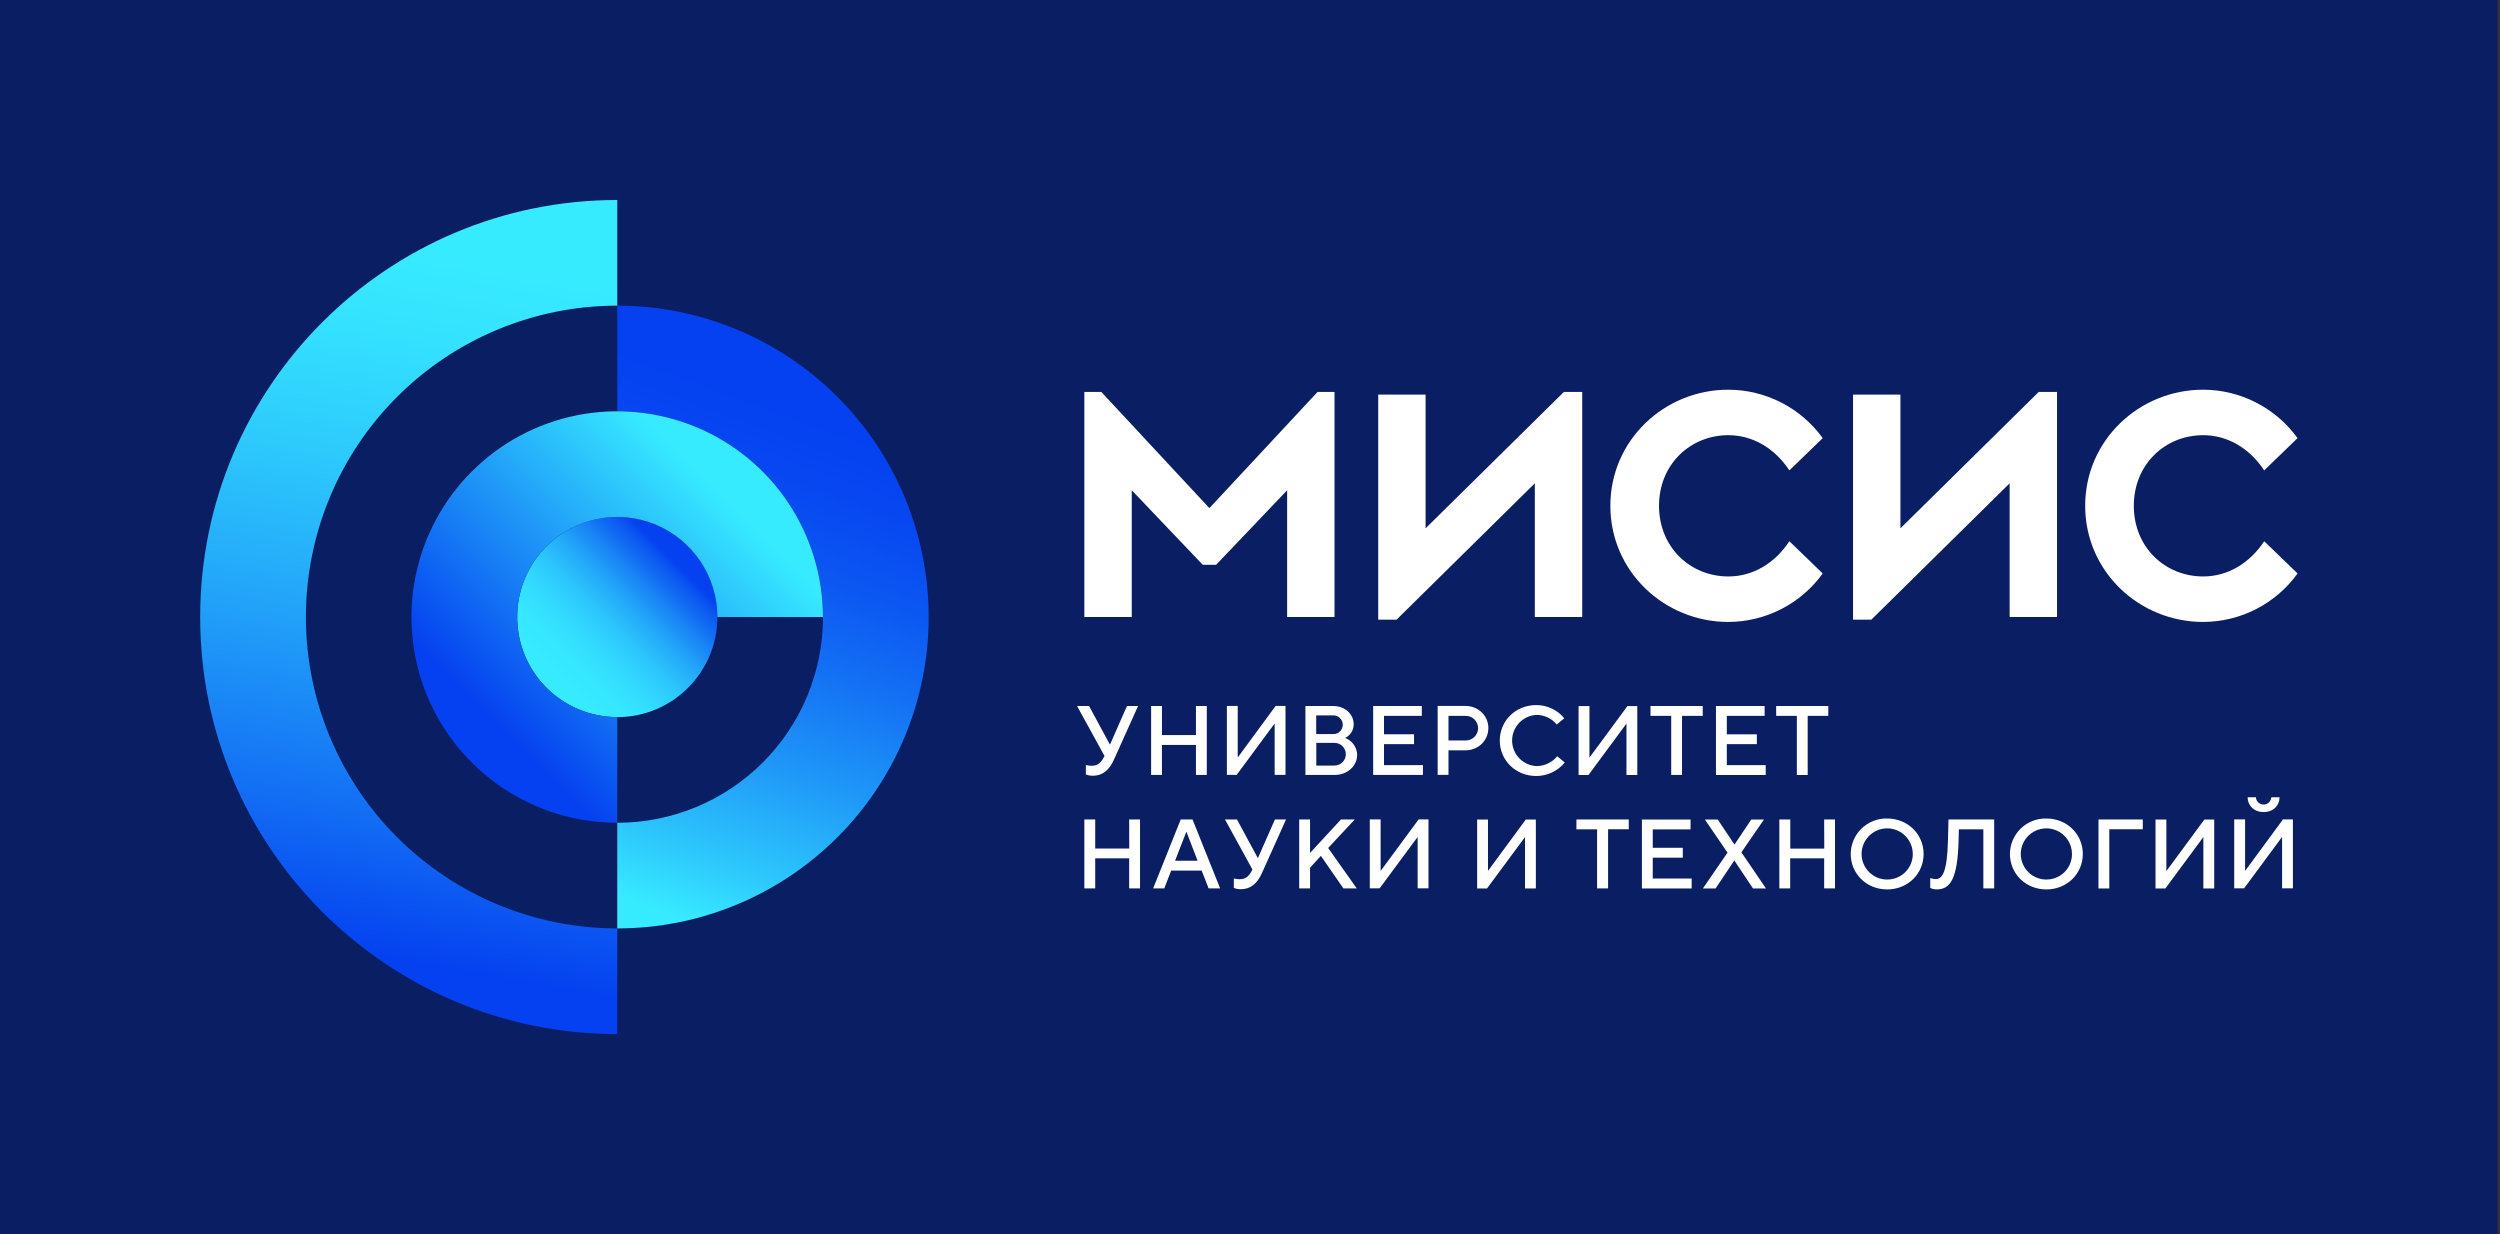 <svg width="642" height="317" viewBox="0 0 642 317" fill="none" xmlns="http://www.w3.org/2000/svg">
<rect x="0" y="0" width="642" height="317" fill="#333333" stroke="none"/>
<g clip-path="url(#clip0_5993_413)">
<path d="M641.425 0H0V317H641.425V0Z" fill="#0A1E64"/>
<path d="M158.518 238.418C137.31 238.418 116.971 229.993 101.975 214.997C86.979 200.001 78.554 179.662 78.554 158.454C78.554 137.246 86.979 116.907 101.975 101.911C116.971 86.915 137.31 78.49 158.518 78.49V51.359C99.385 51.359 51.406 99.303 51.406 158.454C51.406 217.604 99.356 265.549 158.501 265.549L158.518 238.418Z" fill="url(#paint0_linear_5993_413)"/>
<path d="M158.517 184.155C172.712 184.155 184.22 172.648 184.22 158.453C184.22 144.258 172.712 132.75 158.517 132.75C144.322 132.75 132.814 144.258 132.814 158.453C132.814 172.648 144.322 184.155 158.517 184.155Z" fill="url(#paint1_linear_5993_413)"/>
<path d="M158.518 78.492V105.623C172.53 105.623 185.968 111.189 195.876 121.097C205.785 131.006 211.351 144.444 211.351 158.456C211.351 172.468 205.785 185.907 195.876 195.815C185.968 205.723 172.53 211.289 158.518 211.289V238.42C179.725 238.42 200.064 229.995 215.061 214.999C230.057 200.003 238.482 179.664 238.482 158.456C238.482 137.248 230.057 116.909 215.061 101.913C200.064 86.917 179.725 78.492 158.518 78.492V78.492Z" fill="url(#paint2_linear_5993_413)"/>
<path d="M158.517 184.157C153.433 184.157 148.464 182.65 144.237 179.825C140.01 177.001 136.716 172.987 134.77 168.29C132.825 163.594 132.316 158.426 133.308 153.44C134.299 148.454 136.747 143.874 140.342 140.28C143.937 136.685 148.516 134.237 153.502 133.246C158.488 132.254 163.656 132.763 168.353 134.708C173.049 136.654 177.063 139.948 179.888 144.175C182.712 148.402 184.219 153.371 184.219 158.454H211.333C211.333 148.005 208.234 137.79 202.429 129.102C196.623 120.413 188.372 113.642 178.718 109.643C169.064 105.644 158.441 104.598 148.192 106.636C137.943 108.675 128.529 113.707 121.141 121.096C113.752 128.485 108.72 137.899 106.681 148.147C104.643 158.396 105.689 169.019 109.688 178.673C113.687 188.327 120.458 196.578 129.147 202.384C137.835 208.189 148.05 211.288 158.499 211.288L158.517 184.157Z" fill="url(#paint3_linear_5993_413)"/>
<path d="M310.574 130.489L282.827 100.657H278.463V158.454H290.635V125.897L308.872 145.043H312.299L330.537 125.897V158.454H342.703V100.657H338.344L310.574 130.489ZM366.092 135.67V101.337H353.926V159.128H358.638L394.142 124.115V158.454H406.314V100.657H401.602L366.092 135.67ZM443.851 111.755C450.174 111.755 455.806 115.182 459.507 120.796L468.075 112.514C465.305 108.675 461.665 105.547 457.454 103.385C453.243 101.223 448.579 100.088 443.846 100.074C427.401 100.074 413.539 113.04 413.539 129.895C413.539 146.75 427.401 159.716 443.846 159.716C448.58 159.701 453.243 158.565 457.454 156.402C461.666 154.239 465.305 151.11 468.075 147.27L459.507 138.988C455.806 144.608 450.174 148.035 443.851 148.035C434.027 148.035 426.036 140.507 426.036 129.895C426.036 119.283 434.027 111.755 443.851 111.755ZM488.026 135.67V101.337H475.86V159.128H480.566L516.076 124.115V158.454H528.242V100.657H523.535L488.026 135.67ZM565.779 148.035C555.955 148.035 547.964 140.507 547.964 129.895C547.964 119.283 555.961 111.755 565.779 111.755C572.102 111.755 577.739 115.182 581.441 120.796L590.008 112.514C587.239 108.675 583.6 105.546 579.388 103.384C575.177 101.221 570.513 100.087 565.779 100.074C549.335 100.074 535.473 113.04 535.473 129.895C535.473 146.75 549.335 159.716 565.779 159.716C570.515 159.704 575.182 158.569 579.395 156.406C583.608 154.243 587.249 151.112 590.02 147.27L581.452 138.988C577.739 144.608 572.102 148.035 565.779 148.035V148.035Z" fill="white"/>
<path d="M408.245 194.457H408.171V181.32H405.383V199.026H407.914L417.623 185.889H417.675V199.026H420.456V181.32H417.926L408.245 194.457ZM423.849 183.833H429.167V199.009H431.948V183.833H437.26V181.302H423.849V183.833ZM394.502 196.73C392.827 196.631 391.253 195.896 390.102 194.675C388.951 193.454 388.31 191.839 388.31 190.161C388.31 188.483 388.951 186.869 390.102 185.648C391.253 184.427 392.827 183.692 394.502 183.593C395.508 183.579 396.503 183.793 397.414 184.218C398.325 184.643 399.128 185.269 399.763 186.049L401.711 184.455C400.837 183.389 399.737 182.532 398.49 181.945C397.243 181.358 395.881 181.056 394.502 181.063C389.191 181.063 385.141 185.112 385.141 190.173C385.141 195.233 389.191 199.277 394.502 199.277C395.905 199.277 397.29 198.967 398.559 198.367C399.827 197.768 400.946 196.894 401.836 195.81L399.889 194.2C399.239 194.999 398.417 195.642 397.484 196.08C396.552 196.518 395.533 196.74 394.502 196.73V196.73ZM345.427 189.499C346.093 189.186 346.655 188.687 347.045 188.063C347.435 187.439 347.637 186.716 347.626 185.98C347.626 183.45 345.473 181.302 342.315 181.302H335.232V199.009H342.703C346.13 199.009 348.523 196.604 348.523 193.823C348.492 192.877 348.182 191.961 347.631 191.191C347.08 190.422 346.313 189.833 345.427 189.499V189.499ZM338.002 183.707H342.303C342.628 183.691 342.953 183.742 343.259 183.855C343.564 183.969 343.843 184.143 344.079 184.368C344.314 184.592 344.502 184.862 344.63 185.162C344.759 185.461 344.825 185.783 344.825 186.109C344.825 186.435 344.759 186.757 344.63 187.056C344.502 187.355 344.314 187.626 344.079 187.85C343.843 188.075 343.564 188.249 343.259 188.363C342.953 188.476 342.628 188.527 342.303 188.511H338.002V183.707ZM342.703 196.604H338.025V190.773H342.703C343.474 190.773 344.213 191.079 344.759 191.624C345.304 192.169 345.61 192.909 345.61 193.68C345.61 194.451 345.304 195.19 344.759 195.736C344.213 196.281 343.474 196.587 342.703 196.587V196.604ZM382.217 186.991C382.217 183.833 379.686 181.28 376.271 181.28H369.188V198.986H371.97V192.686H376.271C379.675 192.686 382.205 190.156 382.205 186.991H382.217ZM376.271 190.156H371.97V183.833H376.271C376.697 183.815 377.123 183.883 377.522 184.034C377.922 184.184 378.286 184.414 378.594 184.71C378.903 185.005 379.148 185.36 379.315 185.752C379.483 186.145 379.569 186.567 379.569 186.994C379.569 187.421 379.483 187.844 379.315 188.236C379.148 188.629 378.903 188.983 378.594 189.279C378.286 189.574 377.922 189.804 377.522 189.955C377.123 190.105 376.697 190.174 376.271 190.156V190.156ZM365.418 196.478H355.411V191.092H363.128V188.562H355.411V183.833H365.121V181.302H352.63V199.009H365.401L365.418 196.478ZM327.281 185.855H327.333V198.992H330.114V181.285H327.584L317.925 194.422H317.846V181.285H315.064V198.992H317.571L327.281 185.855ZM283.53 194.331C282.844 195.719 282.01 196.656 280.32 196.656C279.824 196.652 279.33 196.584 278.852 196.456V198.883C279.429 199.113 280.047 199.224 280.668 199.209C283.147 199.209 284.843 197.769 286.06 195.085L292.257 181.302H289.401L285.055 191.189H285.015L279.674 181.302H276.59L283.65 194.154L283.53 194.331ZM298.38 191.292H307.119V199.009H309.901V181.302H307.119V188.762H298.391V181.302H295.61V199.009H298.391L298.38 191.292ZM453.436 196.484H443.446V191.098H451.157V188.568H443.446V183.838H453.156V181.308H440.659V199.015H453.436V196.484ZM461.432 199.015H464.214V183.833H469.503V181.302H456.12V183.833H461.432V199.015ZM347.901 210.438H344.359L336.42 219.034V210.432H333.638V228.139H336.42V222.827L339.202 219.788L344.988 228.139H348.415L341.075 217.766L347.901 210.438ZM323.043 220.325H322.998L317.657 210.438H314.573L321.627 223.289L321.53 223.466C320.844 224.854 320.01 225.791 318.314 225.791C317.818 225.786 317.325 225.719 316.846 225.591V228.019C317.425 228.249 318.045 228.36 318.668 228.344C321.147 228.344 322.843 226.905 324.06 224.22L330.257 210.438H327.401L323.043 220.325ZM581.287 208.542C583.817 208.542 585.388 206.828 585.388 204.743H583.263C583.236 205.248 583.016 205.724 582.649 206.072C582.282 206.42 581.795 206.613 581.29 206.613C580.784 206.613 580.297 206.42 579.93 206.072C579.563 205.724 579.343 205.248 579.316 204.743H577.192C577.192 206.817 578.757 208.536 581.287 208.536V208.542ZM289.99 217.897H281.251V210.432H278.463V228.139H281.251V220.422H289.972V228.139H292.76V210.432H289.972L289.99 217.897ZM303.212 210.438L296.13 228.144H298.985L300.756 223.575H308.598L310.369 228.144H313.333L306.245 210.438H303.212ZM301.756 221.045L304.64 213.619H304.686L307.542 221.045H301.756ZM586.273 210.421L576.609 223.558H576.535V210.421H573.747V228.127H576.278L585.988 214.99H586.039V228.127H588.821V210.421H586.273ZM354.623 223.558H354.543V210.421H351.762V228.127H354.292L364.002 214.99H364.053V228.127H366.835V210.421H364.305L354.623 223.558ZM525.506 210.192C524.29 210.163 523.081 210.378 521.949 210.822C520.817 211.267 519.785 211.933 518.914 212.781C518.042 213.63 517.349 214.643 516.875 215.763C516.4 216.883 516.154 218.086 516.15 219.303C516.15 224.363 520.194 228.407 525.506 228.407C530.818 228.407 534.868 224.363 534.868 219.303C534.868 214.242 530.818 210.192 525.506 210.192ZM525.506 225.877C524.205 225.877 522.932 225.491 521.85 224.767C520.768 224.044 519.925 223.016 519.427 221.813C518.929 220.611 518.799 219.288 519.053 218.011C519.308 216.734 519.935 215.562 520.856 214.642C521.776 213.722 522.949 213.096 524.226 212.843C525.503 212.589 526.826 212.721 528.028 213.219C529.23 213.718 530.258 214.563 530.98 215.645C531.702 216.728 532.087 218.001 532.086 219.303C532.09 220.167 531.922 221.023 531.593 221.822C531.263 222.62 530.778 223.346 530.166 223.956C529.554 224.566 528.827 225.048 528.027 225.375C527.227 225.702 526.37 225.866 525.506 225.86V225.877ZM484.622 210.192C483.406 210.163 482.197 210.378 481.065 210.822C479.932 211.267 478.901 211.933 478.029 212.781C477.158 213.63 476.465 214.643 475.99 215.763C475.516 216.883 475.269 218.086 475.266 219.303C475.266 224.363 479.31 228.407 484.622 228.407C489.934 228.407 493.983 224.363 493.983 219.303C493.983 214.242 489.934 210.192 484.622 210.192ZM484.622 225.877C483.321 225.876 482.05 225.489 480.969 224.766C479.888 224.043 479.045 223.015 478.548 221.813C478.05 220.612 477.92 219.29 478.174 218.014C478.428 216.738 479.054 215.566 479.973 214.646C480.892 213.726 482.063 213.099 483.339 212.844C484.614 212.59 485.937 212.719 487.139 213.215C488.341 213.711 489.369 214.553 490.093 215.633C490.817 216.714 491.205 217.985 491.207 219.285C491.214 220.151 491.047 221.01 490.718 221.811C490.389 222.612 489.904 223.34 489.291 223.952C488.679 224.563 487.95 225.047 487.148 225.375C486.347 225.702 485.488 225.867 484.622 225.86V225.877ZM538.883 228.161H541.665V212.963H550.267V210.432H538.894L538.883 228.161ZM556.407 223.592H556.321V210.455H553.539V228.161H556.064L565.774 215.024H565.825V228.161H568.607V210.455H566.077L556.407 223.592ZM500.238 215.75C500.032 224.22 498.718 225.74 497.073 225.74C496.6 225.732 496.131 225.647 495.685 225.488V228.019C496.196 228.267 496.757 228.396 497.325 228.396C500.643 228.396 502.717 226.111 502.968 215.75L503.042 212.968H509.325V228.144H512.107V210.438H500.375L500.238 215.75ZM404.823 212.968H410.135V228.144H412.957V212.963H418.269V210.432H404.835L404.823 212.968ZM382.159 223.592H382.114V210.455H379.332V228.161H381.862L391.572 215.024H391.624V228.161H394.405V210.455H391.824L382.159 223.592ZM452.985 210.455H449.723L445.445 216.852H445.394L441.121 210.455H437.809L443.623 218.954L437.3 228.161H440.562L445.342 220.999H445.394L450.174 228.161H453.51L447.187 218.874L452.985 210.455ZM424.426 220.245H432.143V217.715H424.426V212.985H434.136V210.455H421.644V228.161H434.416V225.614H424.426V220.245ZM468.469 217.915H459.742V210.432H456.937V228.139H459.719V220.422H468.446V228.139H471.228V210.432H468.446L468.469 217.915Z" fill="white"/>
</g>
<defs>
<linearGradient id="paint0_linear_5993_413" x1="96.335" y1="256.25" x2="133.249" y2="46.904" gradientUnits="userSpaceOnUse">
<stop offset="0.05" stop-color="#0541F0"/>
<stop offset="0.21" stop-color="#126CF4"/>
<stop offset="0.44" stop-color="#22A2F9"/>
<stop offset="0.64" stop-color="#2DCAFC"/>
<stop offset="0.8" stop-color="#34E2FE"/>
<stop offset="0.9" stop-color="#37EBFF"/>
</linearGradient>
<linearGradient id="paint1_linear_5993_413" x1="140.342" y1="176.627" x2="176.692" y2="140.278" gradientUnits="userSpaceOnUse">
<stop offset="0.06" stop-color="#37EBFF"/>
<stop offset="0.19" stop-color="#36E7FF"/>
<stop offset="0.32" stop-color="#32DAFE"/>
<stop offset="0.45" stop-color="#2CC6FC"/>
<stop offset="0.58" stop-color="#23A9F9"/>
<stop offset="0.71" stop-color="#1883F6"/>
<stop offset="0.85" stop-color="#0B56F2"/>
<stop offset="0.9" stop-color="#0541F0"/>
</linearGradient>
<linearGradient id="paint2_linear_5993_413" x1="157.552" y1="238.066" x2="210.608" y2="92.292" gradientUnits="userSpaceOnUse">
<stop offset="0.05" stop-color="#37EBFF"/>
<stop offset="0.16" stop-color="#2DC8FC"/>
<stop offset="0.34" stop-color="#1F98F8"/>
<stop offset="0.51" stop-color="#1472F4"/>
<stop offset="0.66" stop-color="#0C57F2"/>
<stop offset="0.8" stop-color="#0747F1"/>
<stop offset="0.9" stop-color="#0541F0"/>
</linearGradient>
<linearGradient id="paint3_linear_5993_413" x1="115.69" y1="190.343" x2="190.405" y2="115.622" gradientUnits="userSpaceOnUse">
<stop offset="0.11" stop-color="#0541F0"/>
<stop offset="0.89" stop-color="#37EBFF"/>
</linearGradient>
<clipPath id="clip0_5993_413">
<rect width="641.397" height="317" fill="white"/>
</clipPath>
</defs>
</svg>
